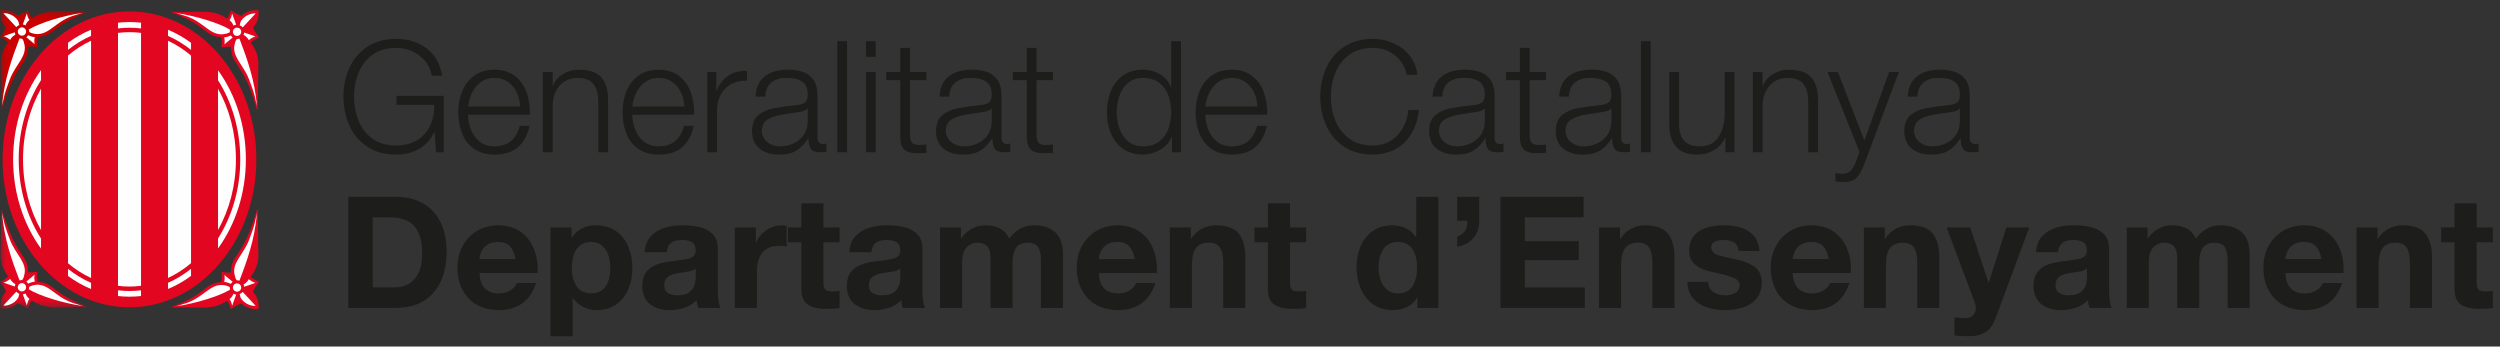 <?xml version="1.0" encoding="UTF-8"?>
<svg width="202px" height="28px" viewBox="0 0 202 28" version="1.1" xmlns="http://www.w3.org/2000/svg" xmlns:xlink="http://www.w3.org/1999/xlink">
    <rect x="0" y="0" width="202" height="28" fill="#333333" stroke="none"/>
    <title>D64A984C-AAF2-4F92-AB79-30DBE1AAC354@3.00x</title>
    <defs>
        <polygon id="path-1" points="0 0.152 7.003 0.152 7.003 8.192 0 8.192"></polygon>
        <polygon id="path-3" points="0 0.032 7.003 0.032 7.003 8.07 0 8.07"></polygon>
        <polygon id="path-5" points="0 27.168 201.42 27.168 201.42 0.8 0 0.8"></polygon>
    </defs>
    <g id="Logos" stroke="none" stroke-width="1" fill="none" fill-rule="evenodd">
        <g id="Generalitat-de-Catalunya" transform="translate(-85, -56)">
            <g id="Generalitat-Ensenyament-/-Original" transform="translate(80, 50)">
                <g id="Generalitat" transform="translate(5, 6)">
                    <g id="Group-172">
                        <path d="M10.463,0.923 C4.8,0.923 0.211,6.275 0.211,12.877 C0.211,19.479 4.8,24.83 10.463,24.83 C16.124,24.83 20.714,19.479 20.714,12.877 C20.714,6.275 16.124,0.923 10.463,0.923" id="Fill-1" fill="#E30620"></path>
                        <path d="M3.316,18.597 C2.397,16.962 1.86,14.994 1.86,12.878 C1.86,10.76 2.397,8.792 3.316,7.157 L3.316,18.597 Z" id="Fill-3" fill="#FEFEFE"></path>
                        <path d="M5.495,4.486 C6.068,4.001 6.692,3.598 7.357,3.29 L7.357,22.463 C6.692,22.155 6.068,21.753 5.495,21.269 L5.495,4.486 Z" id="Fill-5" fill="#FEFEFE"></path>
                        <path d="M9.535,2.658 C9.84,2.619 10.15,2.598 10.462,2.598 C10.777,2.598 11.089,2.619 11.395,2.658 L11.395,23.094 C11.089,23.133 10.777,23.154 10.462,23.154 C10.15,23.154 9.84,23.134 9.535,23.094 L9.535,2.658 Z" id="Fill-7" fill="#FEFEFE"></path>
                        <path d="M13.576,3.294 C14.24,3.602 14.864,4.005 15.436,4.491 L15.436,21.262 C14.864,21.747 14.24,22.152 13.576,22.459 L13.576,3.294 Z" id="Fill-9" fill="#FEFEFE"></path>
                        <path d="M17.616,7.169 C18.531,8.801 19.063,10.764 19.063,12.877 C19.063,14.988 18.531,16.952 17.616,18.585 L17.616,7.169 Z" id="Fill-11" fill="#FEFEFE"></path>
                        <path d="M15.436,3.46 L15.436,4.033 C14.86,3.574 14.236,3.193 13.576,2.902 L13.576,2.405 C14.233,2.676 14.854,3.032 15.436,3.46" id="Fill-13" fill="#FEFEFE"></path>
                        <path d="M10.463,1.781 C10.777,1.781 11.089,1.8 11.395,1.835 L11.395,2.297 C11.089,2.26 10.777,2.24 10.463,2.24 C10.15,2.24 9.841,2.26 9.535,2.297 L9.535,1.835 C9.841,1.8 10.15,1.781 10.463,1.781" id="Fill-15" fill="#FEFEFE"></path>
                        <path d="M7.356,2.402 L7.356,2.899 C6.695,3.189 6.071,3.57 5.495,4.028 L5.495,3.455 C6.076,3.028 6.699,2.673 7.356,2.402" id="Fill-17" fill="#FEFEFE"></path>
                        <path d="M1.059,12.877 C1.059,10.124 1.909,7.608 3.315,5.666 L3.315,6.474 C2.183,8.256 1.512,10.472 1.512,12.877 C1.512,15.281 2.183,17.498 3.315,19.28 L3.315,20.087 C1.909,18.147 1.059,15.628 1.059,12.877" id="Fill-19" fill="#FEFEFE"></path>
                        <path d="M5.495,22.298 L5.495,21.725 C6.071,22.183 6.696,22.563 7.357,22.854 L7.357,23.351 C6.7,23.081 6.077,22.726 5.495,22.298" id="Fill-21" fill="#FEFEFE"></path>
                        <path d="M10.463,23.972 C10.15,23.972 9.841,23.953 9.535,23.919 L9.535,23.456 C9.841,23.494 10.15,23.513 10.463,23.513 C10.777,23.513 11.089,23.493 11.395,23.456 L11.395,23.919 C11.089,23.953 10.777,23.972 10.463,23.972" id="Fill-23" fill="#FEFEFE"></path>
                        <path d="M13.576,23.348 L13.576,22.852 C14.237,22.56 14.86,22.179 15.436,21.721 L15.436,22.294 C14.855,22.723 14.233,23.077 13.576,23.348" id="Fill-25" fill="#FEFEFE"></path>
                        <path d="M17.616,19.27 C18.744,17.49 19.413,15.276 19.413,12.877 C19.413,10.477 18.744,8.264 17.616,6.485 L17.616,5.677 C19.019,7.614 19.866,10.128 19.866,12.877 C19.866,15.625 19.019,18.138 17.616,20.077 L17.616,19.27 Z" id="Fill-27" fill="#FEFEFE"></path>
                        <path d="M20.446,23.607 C20.515,23.308 20.762,23.023 20.926,22.78 C20.716,22.676 20.446,22.533 20.263,22.377 C20.667,21.769 20.811,21.464 20.877,20.732 L20.823,16.942 L20.77,16.942 C20.439,18.08 19.997,19.34 19.363,20.269 C19.184,20.532 19.149,20.601 19.047,20.757 C18.922,20.948 18.655,21.341 18.665,22.012 C18.437,22.059 18.162,21.999 17.898,21.98 C17.93,22.267 17.966,22.323 17.893,22.792 C16.797,22.833 16.586,23.504 15.406,24.116 C14.865,24.396 14.636,24.51 13.922,24.775 L13.922,24.839 C16.141,24.768 17.119,25.13 18.356,24.299 C18.501,24.491 18.575,24.756 18.67,24.98 C18.846,24.842 19.222,24.594 19.507,24.52 C19.834,24.843 20.318,25.022 20.879,24.972 C20.958,24.52 20.8,23.912 20.446,23.607" id="Fill-29" fill="#E30620"></path>
                        <path d="M20.638,22.856 C20.493,22.915 19.737,23.168 19.737,23.168 L19.727,23.178 C19.723,23.119 19.71,23.059 19.684,23.003 L19.681,22.989 C19.945,22.832 20.079,22.622 20.082,22.587 C20.082,22.584 20.109,22.557 20.111,22.558 C20.112,22.558 20.112,22.559 20.112,22.563 C20.135,22.592 20.434,22.812 20.638,22.856" id="Fill-31" fill="#FEFEFE"></path>
                        <path d="M20.111,19.417 C20.697,17.904 20.593,17.856 20.76,17.227 C20.59,19.34 19.958,21.082 19.347,22.68 C19.347,22.68 19.207,22.637 19.134,22.651 C19.009,22.505 18.98,22.297 18.98,22.297 C18.665,21.266 19.651,20.603 20.111,19.417" id="Fill-33" fill="#FEFEFE"></path>
                        <path d="M18.124,22.209 L18.797,22.77 L18.799,22.774 C18.779,22.788 18.76,22.804 18.742,22.822 C18.71,22.854 18.683,22.89 18.661,22.928 L18.658,22.938 C18.331,22.778 18.117,22.782 18.117,22.782 C18.201,22.428 18.124,22.209 18.124,22.209" id="Fill-35" fill="#FEFEFE"></path>
                        <path d="M14.25,24.743 L15.11,24.475 C16.471,23.986 16.959,22.971 17.983,23.028 C18.202,23.052 18.385,23.094 18.566,23.196 C18.559,23.263 18.582,23.341 18.599,23.406 L18.585,23.407 C17.73,23.924 15.858,24.513 14.25,24.743" id="Fill-37" fill="#FEFEFE"></path>
                        <path d="M18.759,24.698 C18.719,24.59 18.697,24.342 18.543,24.172 C18.748,23.998 18.793,23.902 18.861,23.732 L18.867,23.734 C18.931,23.771 19.003,23.794 19.076,23.8 L19.085,23.798 L18.759,24.698 Z" id="Fill-39" fill="#FEFEFE"></path>
                        <path d="M18.916,23.468 C18.785,23.337 18.785,23.124 18.917,22.993 C19.048,22.863 19.26,22.864 19.392,22.994 C19.521,23.126 19.521,23.34 19.391,23.469 C19.258,23.6 19.046,23.599 18.916,23.468" id="Fill-41" fill="#FEFEFE"></path>
                        <path d="M19.565,24.229 C19.413,24.054 19.425,23.995 19.367,23.758 C19.442,23.736 19.555,23.657 19.608,23.584 L20.658,24.714 C20.268,24.75 19.806,24.524 19.565,24.229" id="Fill-43" fill="#FEFEFE"></path>
                        <path d="M20.446,2.194 C20.515,2.491 20.762,2.778 20.926,3.022 C20.716,3.125 20.446,3.266 20.263,3.424 C20.667,4.033 20.811,4.338 20.877,5.069 L20.823,8.858 L20.77,8.858 C20.439,7.718 19.997,6.462 19.363,5.533 C19.184,5.268 19.149,5.199 19.047,5.043 C18.922,4.852 18.655,4.459 18.665,3.788 C18.437,3.742 18.162,3.801 17.898,3.821 C17.93,3.534 17.966,3.478 17.893,3.008 C16.797,2.967 16.586,2.297 15.406,1.685 C14.865,1.406 14.636,1.29 13.922,1.026 L13.922,0.962 C16.141,1.034 17.119,0.67 18.356,1.502 C18.501,1.31 18.575,1.046 18.67,0.821 C18.846,0.958 19.222,1.207 19.507,1.28 C19.834,0.958 20.318,0.778 20.879,0.83 C20.958,1.281 20.8,1.888 20.446,2.194" id="Fill-45" fill="#E30620"></path>
                        <path d="M20.638,2.944 C20.493,2.885 19.737,2.632 19.737,2.632 L19.727,2.624 C19.723,2.684 19.71,2.742 19.684,2.799 L19.681,2.811 C19.945,2.969 20.079,3.179 20.082,3.214 C20.082,3.216 20.109,3.244 20.111,3.242 C20.112,3.242 20.112,3.241 20.112,3.24 C20.135,3.209 20.434,2.987 20.638,2.944" id="Fill-47" fill="#FEFEFE"></path>
                        <path d="M20.111,6.385 C20.697,7.895 20.593,7.946 20.76,8.573 C20.59,6.462 19.958,4.718 19.347,3.119 C19.347,3.119 19.207,3.163 19.134,3.15 C19.009,3.297 18.98,3.503 18.98,3.503 C18.665,4.535 19.651,5.196 20.111,6.385" id="Fill-49" fill="#FEFEFE"></path>
                        <path d="M18.124,3.591 L18.797,3.031 L18.799,3.026 C18.779,3.011 18.76,2.994 18.742,2.978 C18.71,2.946 18.683,2.909 18.661,2.872 L18.658,2.863 C18.331,3.022 18.117,3.02 18.117,3.02 C18.201,3.374 18.124,3.591 18.124,3.591" id="Fill-51" fill="#FEFEFE"></path>
                        <path d="M14.25,1.058 L15.11,1.326 C16.471,1.814 16.959,2.83 17.983,2.772 C18.202,2.749 18.385,2.706 18.566,2.606 C18.559,2.537 18.582,2.459 18.599,2.394 L18.585,2.394 C17.73,1.875 15.858,1.287 14.25,1.058" id="Fill-53" fill="#FEFEFE"></path>
                        <path d="M18.759,1.104 C18.719,1.209 18.697,1.458 18.543,1.628 C18.748,1.804 18.793,1.899 18.861,2.069 L18.867,2.069 C18.931,2.029 19.003,2.008 19.076,2 L19.085,2.002 L18.759,1.104 Z" id="Fill-55" fill="#FEFEFE"></path>
                        <path d="M18.916,2.332 C18.785,2.463 18.785,2.676 18.917,2.807 C19.048,2.938 19.26,2.937 19.392,2.806 C19.521,2.674 19.521,2.462 19.391,2.33 C19.258,2.201 19.046,2.201 18.916,2.332" id="Fill-57" fill="#FEFEFE"></path>
                        <path d="M19.367,2.044 C19.442,2.065 19.555,2.144 19.608,2.217 L20.658,1.087 C20.268,1.051 19.806,1.276 19.565,1.57 C19.413,1.747 19.425,1.804 19.367,2.044 Z" id="Fill-59" fill="#FEFEFE"></path>
                        <g id="Group-63" transform="translate(0, 16.768)">
                            <mask id="mask-2" fill="white">
                                <use xlink:href="#path-1"></use>
                            </mask>
                            <g id="Clip-62"></g>
                            <path d="M0.479,6.818 C0.41,6.521 0.164,6.235 -0,5.991 C0.211,5.887 0.479,5.746 0.661,5.588 C0.258,4.979 0.114,4.676 0.049,3.944 L0.103,0.152 L0.157,0.152 C0.487,1.293 0.929,2.551 1.562,3.48 C1.741,3.745 1.777,3.813 1.878,3.969 C2.003,4.161 2.271,4.554 2.261,5.224 C2.489,5.269 2.764,5.21 3.028,5.193 C2.995,5.479 2.958,5.533 3.033,6.003 C4.129,6.044 4.339,6.714 5.52,7.326 C6.062,7.607 6.29,7.721 7.003,7.986 L7.003,8.049 C4.786,7.979 3.806,8.342 2.569,7.51 C2.426,7.702 2.35,7.967 2.256,8.192 C2.08,8.053 1.705,7.805 1.42,7.732 C1.093,8.054 0.608,8.234 0.046,8.183 C-0.033,7.732 0.125,7.123 0.479,6.818" id="Fill-61" fill="#E30620" mask="url(#mask-2)"></path>
                        </g>
                        <path d="M0.288,22.836 C0.433,22.896 1.189,23.149 1.189,23.149 L1.2,23.157 C1.202,23.097 1.217,23.037 1.243,22.982 L1.246,22.97 C0.981,22.811 0.848,22.601 0.844,22.567 C0.845,22.564 0.818,22.536 0.816,22.536 C0.813,22.537 0.813,22.539 0.813,22.541 C0.791,22.571 0.493,22.793 0.288,22.836" id="Fill-64" fill="#FEFEFE"></path>
                        <path d="M0.814,19.396 C0.23,17.885 0.332,17.835 0.167,17.207 C0.335,19.319 0.968,21.062 1.578,22.661 C1.578,22.661 1.718,22.617 1.791,22.631 C1.918,22.484 1.946,22.276 1.946,22.276 C2.261,21.245 1.274,20.583 0.814,19.396" id="Fill-66" fill="#FEFEFE"></path>
                        <path d="M2.803,22.19 L2.128,22.749 L2.127,22.754 C2.146,22.769 2.166,22.784 2.184,22.803 C2.216,22.835 2.243,22.871 2.265,22.907 L2.268,22.919 C2.596,22.759 2.808,22.761 2.808,22.761 C2.725,22.407 2.803,22.19 2.803,22.19" id="Fill-68" fill="#FEFEFE"></path>
                        <path d="M6.677,24.723 L5.816,24.455 C4.455,23.967 3.966,22.951 2.943,23.008 C2.723,23.032 2.541,23.075 2.36,23.176 C2.367,23.243 2.345,23.321 2.326,23.386 L2.34,23.386 C3.196,23.903 5.067,24.494 6.677,24.723" id="Fill-70" fill="#FEFEFE"></path>
                        <path d="M2.168,24.676 C2.208,24.571 2.23,24.321 2.383,24.152 C2.177,23.977 2.133,23.881 2.064,23.711 L2.058,23.712 C1.995,23.751 1.922,23.772 1.85,23.779 L1.842,23.779 L2.168,24.676 Z" id="Fill-72" fill="#FEFEFE"></path>
                        <path d="M2.01,23.449 C2.141,23.317 2.141,23.104 2.009,22.974 C1.877,22.843 1.665,22.844 1.534,22.975 C1.404,23.106 1.404,23.319 1.536,23.449 C1.667,23.581 1.879,23.58 2.01,23.449" id="Fill-74" fill="#FEFEFE"></path>
                        <path d="M1.559,23.737 C1.483,23.716 1.371,23.636 1.318,23.564 L0.269,24.693 C0.658,24.73 1.121,24.505 1.361,24.21 C1.512,24.032 1.501,23.976 1.559,23.737 Z" id="Fill-76" fill="#FEFEFE"></path>
                        <g id="Group-80" transform="translate(0, 0.768)">
                            <mask id="mask-4" fill="white">
                                <use xlink:href="#path-3"></use>
                            </mask>
                            <g id="Clip-79"></g>
                            <path d="M0.479,1.406 C0.41,1.702 0.164,1.989 -0,2.233 C0.211,2.334 0.479,2.476 0.661,2.635 C0.258,3.243 0.114,3.548 0.049,4.28 L0.103,8.07 L0.157,8.07 C0.487,6.929 0.929,5.672 1.562,4.743 C1.741,4.479 1.777,4.411 1.878,4.256 C2.003,4.062 2.271,3.67 2.261,2.999 C2.489,2.953 2.764,3.011 3.028,3.032 C2.995,2.745 2.958,2.689 3.033,2.221 C4.129,2.178 4.339,1.508 5.52,0.897 C6.062,0.616 6.29,0.502 7.003,0.236 L7.003,0.174 C4.786,0.245 3.806,-0.118 2.569,0.714 C2.426,0.521 2.35,0.257 2.256,0.032 C2.08,0.17 1.705,0.418 1.42,0.491 C1.093,0.169 0.608,-0.01 0.046,0.04 C-0.033,0.492 0.125,1.099 0.479,1.406" id="Fill-78" fill="#CC0000" mask="url(#mask-4)"></path>
                        </g>
                        <path d="M1.189,2.613 L1.2,2.603 C1.202,2.662 1.217,2.722 1.243,2.777 L1.246,2.791 C0.981,2.948 0.848,3.158 0.844,3.193 C0.845,3.197 0.818,3.224 0.816,3.223 C0.791,3.189 0.493,2.967 0.288,2.925 C0.433,2.865 1.189,2.613 1.189,2.613 Z" id="Fill-81" fill="#FEFEFE"></path>
                        <path d="M0.814,6.365 C0.23,7.876 0.332,7.925 0.167,8.553 C0.335,6.441 0.968,4.698 1.578,3.101 C1.578,3.101 1.718,3.143 1.791,3.13 C1.918,3.275 1.946,3.484 1.946,3.484 C2.261,4.514 1.274,5.177 0.814,6.365" id="Fill-83" fill="#FEFEFE"></path>
                        <path d="M2.803,3.571 L2.128,3.011 L2.127,3.007 C2.146,2.99 2.166,2.976 2.184,2.957 C2.216,2.925 2.243,2.889 2.265,2.853 L2.268,2.843 C2.596,3.001 2.808,2.999 2.808,2.999 C2.725,3.353 2.803,3.571 2.803,3.571" id="Fill-85" fill="#FEFEFE"></path>
                        <path d="M6.677,1.037 L5.816,1.306 C4.455,1.793 3.966,2.809 2.943,2.752 C2.723,2.729 2.541,2.685 2.36,2.584 C2.367,2.516 2.345,2.439 2.326,2.374 L2.34,2.374 C3.196,1.857 5.067,1.267 6.677,1.037" id="Fill-87" fill="#FEFEFE"></path>
                        <path d="M2.168,1.084 C2.208,1.188 2.23,1.439 2.383,1.608 C2.177,1.784 2.133,1.879 2.064,2.049 L2.058,2.048 C1.995,2.008 1.922,1.987 1.85,1.98 L1.842,1.981 L2.168,1.084 Z" id="Fill-89" fill="#FEFEFE"></path>
                        <path d="M2.01,2.312 C2.141,2.443 2.141,2.656 2.009,2.787 C1.877,2.916 1.665,2.916 1.534,2.784 C1.404,2.655 1.404,2.441 1.536,2.311 C1.667,2.18 1.879,2.18 2.01,2.312" id="Fill-91" fill="#FEFEFE"></path>
                        <path d="M1.361,1.55 C1.512,1.728 1.501,1.784 1.559,2.023 C1.483,2.044 1.371,2.123 1.318,2.196 L0.269,1.067 C0.658,1.03 1.121,1.257 1.361,1.55" id="Fill-93" fill="#FEFEFE"></path>
                        <path d="M30.114,17.561 L31.522,17.561 C32.489,17.571 33.166,17.84 33.554,18.366 C33.942,18.892 34.129,19.613 34.114,20.529 C34.108,21.188 33.999,21.715 33.788,22.11 C33.577,22.506 33.302,22.79 32.964,22.965 C32.626,23.14 32.263,23.225 31.875,23.221 L30.114,23.221 L30.114,17.561 Z M28.141,24.879 L32.014,24.879 C32.927,24.872 33.685,24.672 34.288,24.281 C34.891,23.89 35.342,23.354 35.64,22.675 C35.938,21.994 36.087,21.216 36.087,20.341 C36.08,19.347 35.9,18.522 35.547,17.866 C35.196,17.208 34.714,16.716 34.103,16.39 C33.493,16.065 32.796,15.902 32.014,15.902 L28.141,15.902 L28.141,24.879 Z" id="Fill-95" fill="#1D1D1B"></path>
                        <path d="M38.743,20.933 C38.749,20.757 38.797,20.562 38.888,20.35 C38.979,20.137 39.131,19.951 39.345,19.794 C39.559,19.638 39.854,19.555 40.227,19.548 C40.656,19.549 40.981,19.666 41.202,19.9 C41.423,20.134 41.572,20.478 41.648,20.933 L38.743,20.933 Z M43.434,22.062 C43.476,21.386 43.386,20.756 43.163,20.174 C42.942,19.591 42.59,19.119 42.108,18.759 C41.626,18.4 41.015,18.215 40.278,18.204 C39.615,18.21 39.036,18.362 38.54,18.66 C38.044,18.958 37.658,19.364 37.381,19.879 C37.104,20.394 36.964,20.98 36.959,21.636 C36.97,22.659 37.267,23.481 37.85,24.101 C38.434,24.72 39.243,25.038 40.278,25.055 C41.017,25.06 41.645,24.887 42.163,24.537 C42.68,24.186 43.066,23.63 43.321,22.869 L41.749,22.869 C41.686,23.08 41.527,23.27 41.271,23.442 C41.016,23.612 40.706,23.702 40.341,23.711 C39.843,23.714 39.459,23.581 39.188,23.312 C38.919,23.044 38.77,22.627 38.743,22.062 L43.434,22.062 Z" id="Fill-97" fill="#1D1D1B"></path>
                        <path d="M47.766,23.711 C47.195,23.692 46.79,23.48 46.552,23.076 C46.314,22.672 46.199,22.196 46.206,21.648 C46.203,21.29 46.25,20.952 46.347,20.634 C46.444,20.317 46.606,20.058 46.833,19.857 C47.059,19.657 47.366,19.554 47.754,19.548 C48.134,19.555 48.438,19.66 48.666,19.863 C48.896,20.066 49.062,20.328 49.164,20.645 C49.266,20.963 49.316,21.297 49.314,21.648 C49.322,22.196 49.211,22.672 48.979,23.076 C48.747,23.48 48.342,23.692 47.766,23.711 L47.766,23.711 Z M44.485,27.168 L46.269,27.168 L46.269,24.076 L46.294,24.076 C46.514,24.396 46.795,24.64 47.137,24.805 C47.479,24.972 47.849,25.055 48.245,25.056 C48.878,25.046 49.406,24.885 49.828,24.571 C50.25,24.258 50.568,23.848 50.78,23.34 C50.992,22.834 51.098,22.287 51.098,21.698 C51.099,21.073 50.995,20.497 50.785,19.971 C50.574,19.444 50.251,19.02 49.815,18.699 C49.378,18.377 48.822,18.212 48.144,18.204 C47.738,18.202 47.367,18.284 47.033,18.448 C46.7,18.61 46.424,18.864 46.206,19.208 L46.181,19.208 L46.181,18.38 L44.485,18.38 L44.485,27.168 Z" id="Fill-99" fill="#1D1D1B"></path>
                        <path d="M53.873,20.378 C53.908,20.028 54.028,19.777 54.234,19.623 C54.44,19.468 54.713,19.394 55.057,19.396 C55.38,19.385 55.652,19.436 55.872,19.549 C56.091,19.662 56.205,19.904 56.214,20.277 C56.194,20.622 55.979,20.835 55.568,20.918 C55.157,20.999 54.667,21.071 54.101,21.132 C53.725,21.177 53.369,21.261 53.035,21.385 C52.701,21.508 52.427,21.705 52.216,21.975 C52.005,22.245 51.895,22.624 51.889,23.108 C51.904,23.772 52.118,24.263 52.532,24.581 C52.946,24.899 53.469,25.058 54.101,25.056 C54.503,25.06 54.896,24.998 55.28,24.875 C55.664,24.752 56.001,24.544 56.289,24.252 C56.297,24.359 56.311,24.465 56.333,24.57 C56.356,24.676 56.383,24.779 56.415,24.88 L58.225,24.88 C58.144,24.74 58.085,24.54 58.05,24.28 C58.015,24.019 57.997,23.736 57.998,23.435 L57.998,20.051 C57.987,19.537 57.837,19.148 57.546,18.88 C57.257,18.612 56.894,18.43 56.461,18.336 C56.026,18.242 55.588,18.197 55.145,18.204 C54.649,18.199 54.176,18.263 53.726,18.396 C53.276,18.528 52.901,18.753 52.601,19.071 C52.302,19.389 52.132,19.825 52.089,20.378 L53.873,20.378 Z M56.214,22.365 C56.222,22.507 56.201,22.694 56.149,22.927 C56.098,23.16 55.969,23.372 55.763,23.561 C55.557,23.751 55.225,23.852 54.767,23.862 C54.469,23.869 54.213,23.815 54.003,23.697 C53.792,23.58 53.681,23.36 53.673,23.032 C53.681,22.713 53.789,22.486 53.993,22.351 C54.197,22.216 54.443,22.125 54.729,22.076 C55.014,22.033 55.293,21.991 55.566,21.949 C55.839,21.907 56.055,21.824 56.214,21.698 L56.214,22.365 Z" id="Fill-101" fill="#1D1D1B"></path>
                        <path d="M59.376,24.88 L61.16,24.88 L61.16,21.95 C61.152,21.363 61.281,20.871 61.55,20.477 C61.818,20.083 62.275,19.877 62.921,19.862 C63.03,19.863 63.144,19.868 63.26,19.879 C63.377,19.891 63.477,19.905 63.561,19.925 L63.561,18.266 C63.504,18.248 63.441,18.232 63.372,18.221 C63.303,18.209 63.237,18.204 63.173,18.204 C62.726,18.21 62.313,18.339 61.932,18.588 C61.551,18.838 61.273,19.17 61.097,19.585 L61.072,19.585 L61.072,18.38 L59.376,18.38 L59.376,24.88 Z" id="Fill-103" fill="#1D1D1B"></path>
                        <path d="M66.533,16.43 L64.749,16.43 L64.749,18.38 L63.668,18.38 L63.668,19.573 L64.749,19.573 L64.749,23.41 C64.766,24.041 64.971,24.459 65.364,24.668 C65.756,24.876 66.233,24.972 66.797,24.954 C66.976,24.955 67.156,24.95 67.338,24.942 C67.52,24.934 67.688,24.916 67.841,24.892 L67.841,23.498 C67.748,23.516 67.655,23.53 67.564,23.538 C67.474,23.545 67.381,23.548 67.288,23.548 C66.992,23.554 66.791,23.504 66.684,23.398 C66.577,23.29 66.527,23.089 66.533,22.793 L66.533,19.573 L67.841,19.573 L67.841,18.38 L66.533,18.38 L66.533,16.43 Z" id="Fill-105" fill="#1D1D1B"></path>
                        <path d="M70.406,20.378 C70.44,20.028 70.56,19.777 70.767,19.623 C70.972,19.468 71.246,19.394 71.589,19.396 C71.912,19.385 72.184,19.436 72.404,19.549 C72.624,19.662 72.738,19.904 72.747,20.277 C72.727,20.622 72.512,20.835 72.1,20.918 C71.689,20.999 71.2,21.071 70.632,21.132 C70.257,21.177 69.902,21.261 69.568,21.385 C69.233,21.508 68.96,21.705 68.748,21.975 C68.537,22.245 68.428,22.624 68.421,23.108 C68.436,23.772 68.651,24.263 69.064,24.581 C69.479,24.899 70.001,25.058 70.632,25.056 C71.036,25.06 71.428,24.998 71.812,24.875 C72.196,24.752 72.533,24.544 72.822,24.252 C72.829,24.359 72.844,24.465 72.866,24.57 C72.888,24.676 72.916,24.779 72.948,24.88 L74.757,24.88 C74.676,24.74 74.618,24.54 74.583,24.28 C74.548,24.019 74.53,23.736 74.531,23.435 L74.531,20.051 C74.52,19.537 74.369,19.148 74.079,18.88 C73.789,18.612 73.427,18.43 72.993,18.336 C72.559,18.242 72.12,18.197 71.677,18.204 C71.182,18.199 70.708,18.263 70.259,18.396 C69.808,18.528 69.433,18.753 69.134,19.071 C68.835,19.389 68.664,19.825 68.622,20.378 L70.406,20.378 Z M72.747,22.365 C72.755,22.507 72.733,22.694 72.682,22.927 C72.631,23.16 72.502,23.372 72.296,23.561 C72.089,23.751 71.757,23.852 71.3,23.862 C71.001,23.869 70.746,23.815 70.536,23.697 C70.324,23.58 70.214,23.36 70.205,23.032 C70.214,22.713 70.321,22.486 70.525,22.351 C70.73,22.216 70.976,22.125 71.262,22.076 C71.547,22.033 71.826,21.991 72.099,21.949 C72.372,21.907 72.588,21.824 72.747,21.698 L72.747,22.365 Z" id="Fill-107" fill="#1D1D1B"></path>
                        <path d="M75.959,24.88 L77.743,24.88 L77.743,21.107 C77.751,20.689 77.829,20.371 77.977,20.155 C78.126,19.937 78.294,19.792 78.481,19.716 C78.668,19.64 78.825,19.605 78.951,19.611 C79.321,19.617 79.582,19.7 79.735,19.863 C79.887,20.026 79.977,20.23 80.004,20.477 C80.031,20.724 80.041,20.975 80.033,21.232 L80.033,24.88 L81.817,24.88 L81.817,21.258 C81.804,20.832 81.877,20.455 82.037,20.128 C82.197,19.8 82.523,19.628 83.012,19.611 C83.504,19.623 83.814,19.778 83.943,20.077 C84.071,20.376 84.125,20.749 84.107,21.195 L84.107,24.88 L85.892,24.88 L85.892,20.529 C85.879,19.695 85.656,19.096 85.223,18.734 C84.789,18.372 84.22,18.196 83.516,18.204 C83.061,18.213 82.668,18.323 82.336,18.532 C82.005,18.74 81.743,18.992 81.554,19.284 C81.371,18.898 81.113,18.621 80.779,18.452 C80.444,18.283 80.071,18.2 79.655,18.204 C79.233,18.206 78.855,18.298 78.52,18.481 C78.185,18.664 77.901,18.924 77.667,19.259 L77.642,19.259 L77.642,18.38 L75.959,18.38 L75.959,24.88 Z" id="Fill-109" fill="#1D1D1B"></path>
                        <path d="M88.781,20.933 C88.786,20.757 88.834,20.562 88.925,20.35 C89.016,20.137 89.169,19.951 89.382,19.794 C89.597,19.638 89.89,19.555 90.265,19.548 C90.694,19.549 91.018,19.666 91.239,19.9 C91.461,20.134 91.61,20.478 91.686,20.933 L88.781,20.933 Z M93.471,22.062 C93.513,21.386 93.423,20.756 93.201,20.174 C92.979,19.591 92.627,19.119 92.145,18.759 C91.663,18.4 91.053,18.215 90.314,18.204 C89.653,18.21 89.074,18.362 88.578,18.66 C88.082,18.958 87.695,19.364 87.418,19.879 C87.142,20.394 87.001,20.98 86.997,21.636 C87.006,22.659 87.303,23.481 87.887,24.101 C88.47,24.72 89.28,25.038 90.314,25.055 C91.054,25.06 91.682,24.887 92.199,24.537 C92.717,24.186 93.103,23.63 93.358,22.869 L91.786,22.869 C91.723,23.08 91.564,23.27 91.308,23.442 C91.053,23.612 90.743,23.702 90.378,23.711 C89.88,23.714 89.496,23.581 89.226,23.312 C88.955,23.044 88.807,22.627 88.781,22.062 L93.471,22.062 Z" id="Fill-111" fill="#1D1D1B"></path>
                        <path d="M94.522,24.88 L96.306,24.88 L96.306,21.472 C96.304,20.816 96.413,20.341 96.635,20.046 C96.857,19.751 97.209,19.605 97.69,19.611 C98.102,19.61 98.396,19.743 98.574,20.008 C98.753,20.273 98.839,20.673 98.836,21.208 L98.836,24.88 L100.62,24.88 L100.62,20.88 C100.639,20.064 100.481,19.418 100.143,18.939 C99.806,18.46 99.174,18.215 98.244,18.204 C97.859,18.203 97.49,18.292 97.137,18.47 C96.783,18.649 96.49,18.92 96.256,19.284 L96.218,19.284 L96.218,18.38 L94.522,18.38 L94.522,24.88 Z" id="Fill-113" fill="#1D1D1B"></path>
                        <path d="M104.23,16.43 L102.446,16.43 L102.446,18.38 L101.364,18.38 L101.364,19.573 L102.446,19.573 L102.446,23.41 C102.462,24.041 102.667,24.459 103.06,24.668 C103.452,24.876 103.93,24.972 104.494,24.954 C104.672,24.955 104.853,24.95 105.034,24.942 C105.216,24.934 105.384,24.916 105.538,24.892 L105.538,23.498 C105.444,23.516 105.351,23.53 105.261,23.538 C105.17,23.545 105.078,23.548 104.984,23.548 C104.689,23.554 104.487,23.504 104.38,23.398 C104.274,23.29 104.223,23.089 104.23,22.793 L104.23,19.573 L105.538,19.573 L105.538,18.38 L104.23,18.38 L104.23,16.43 Z" id="Fill-115" fill="#1D1D1B"></path>
                        <path d="M114.497,21.611 C114.507,22.165 114.398,22.65 114.173,23.061 C113.947,23.474 113.543,23.692 112.962,23.711 C112.594,23.704 112.294,23.6 112.062,23.396 C111.83,23.194 111.66,22.934 111.551,22.618 C111.442,22.3 111.388,21.969 111.39,21.624 C111.382,21.068 111.498,20.59 111.737,20.184 C111.976,19.78 112.385,19.567 112.962,19.548 C113.532,19.568 113.933,19.78 114.163,20.183 C114.394,20.587 114.506,21.062 114.497,21.611 L114.497,21.611 Z M114.522,24.88 L116.218,24.88 L116.218,15.902 L114.434,15.902 L114.434,19.17 L114.409,19.17 C114.201,18.85 113.926,18.608 113.583,18.448 C113.242,18.285 112.874,18.204 112.484,18.204 C111.846,18.212 111.314,18.375 110.888,18.688 C110.462,19.003 110.141,19.413 109.927,19.923 C109.713,20.431 109.606,20.981 109.605,21.572 C109.605,22.183 109.712,22.75 109.926,23.276 C110.139,23.801 110.462,24.227 110.894,24.553 C111.326,24.878 111.868,25.046 112.522,25.056 C112.942,25.058 113.322,24.978 113.665,24.817 C114.008,24.656 114.285,24.4 114.497,24.051 L114.522,24.051 L114.522,24.88 Z" id="Fill-117" fill="#1D1D1B"></path>
                        <path d="M117.738,17.837 L118.568,17.837 C118.572,18.147 118.515,18.409 118.393,18.623 C118.272,18.837 118.053,19 117.738,19.108 L117.738,19.937 C118.271,19.859 118.704,19.629 119.036,19.249 C119.368,18.869 119.529,18.393 119.522,17.825 L119.522,15.902 L117.738,15.902 L117.738,17.837 Z" id="Fill-119" fill="#1D1D1B"></path>
                        <polygon id="Fill-121" fill="#1D1D1B" points="121.238 24.88 128.054 24.88 128.054 23.221 123.211 23.221 123.211 21.019 127.562 21.019 127.562 19.486 123.211 19.486 123.211 17.561 127.953 17.561 127.953 15.902 121.238 15.902"></polygon>
                        <path d="M129.199,24.88 L130.983,24.88 L130.983,21.472 C130.98,20.816 131.09,20.341 131.312,20.046 C131.533,19.751 131.886,19.605 132.367,19.611 C132.779,19.61 133.072,19.743 133.251,20.008 C133.429,20.273 133.516,20.673 133.512,21.208 L133.512,24.88 L135.296,24.88 L135.296,20.88 C135.316,20.064 135.157,19.418 134.82,18.939 C134.483,18.46 133.85,18.215 132.92,18.204 C132.536,18.203 132.167,18.292 131.814,18.47 C131.46,18.649 131.166,18.92 130.932,19.284 L130.895,19.284 L130.895,18.38 L129.199,18.38 L129.199,24.88 Z" id="Fill-123" fill="#1D1D1B"></path>
                        <path d="M136.33,22.768 C136.363,23.338 136.527,23.791 136.82,24.126 C137.113,24.461 137.486,24.701 137.939,24.845 C138.391,24.989 138.874,25.059 139.385,25.055 C139.889,25.059 140.365,24.99 140.814,24.849 C141.263,24.708 141.629,24.471 141.913,24.14 C142.196,23.808 142.343,23.359 142.352,22.793 C142.331,22.204 142.118,21.779 141.713,21.518 C141.307,21.257 140.834,21.074 140.291,20.969 C139.761,20.864 139.296,20.753 138.896,20.636 C138.496,20.517 138.286,20.306 138.265,20.001 C138.281,19.745 138.396,19.577 138.611,19.501 C138.826,19.423 139.042,19.388 139.259,19.397 C139.587,19.389 139.865,19.451 140.091,19.577 C140.318,19.705 140.447,19.937 140.48,20.277 L142.176,20.277 C142.123,19.749 141.961,19.333 141.687,19.029 C141.414,18.726 141.07,18.513 140.654,18.386 C140.238,18.261 139.79,18.199 139.31,18.204 C138.834,18.198 138.383,18.256 137.955,18.376 C137.527,18.496 137.177,18.708 136.904,19.012 C136.63,19.316 136.49,19.741 136.481,20.289 C136.487,20.667 136.589,20.97 136.786,21.198 C136.983,21.426 137.238,21.604 137.549,21.729 C137.862,21.855 138.192,21.953 138.542,22.025 C139.188,22.155 139.686,22.289 140.036,22.43 C140.386,22.57 140.563,22.771 140.568,23.033 C140.551,23.342 140.421,23.559 140.176,23.684 C139.931,23.808 139.672,23.867 139.398,23.862 C139.033,23.866 138.718,23.781 138.452,23.608 C138.187,23.435 138.045,23.155 138.026,22.768 L136.33,22.768 Z" id="Fill-125" fill="#1D1D1B"></path>
                        <path d="M144.856,20.933 C144.862,20.757 144.91,20.562 145.001,20.35 C145.091,20.137 145.244,19.951 145.458,19.794 C145.672,19.638 145.966,19.555 146.34,19.548 C146.769,19.549 147.094,19.666 147.314,19.9 C147.536,20.134 147.685,20.478 147.761,20.933 L144.856,20.933 Z M149.546,22.062 C149.589,21.386 149.498,20.756 149.276,20.174 C149.054,19.591 148.702,19.119 148.221,18.759 C147.738,18.4 147.128,18.215 146.39,18.204 C145.728,18.21 145.149,18.362 144.653,18.66 C144.157,18.958 143.77,19.364 143.494,19.879 C143.217,20.394 143.076,20.98 143.072,21.636 C143.082,22.659 143.379,23.481 143.962,24.101 C144.546,24.72 145.356,25.038 146.39,25.055 C147.13,25.06 147.758,24.887 148.275,24.537 C148.792,24.186 149.178,23.63 149.434,22.869 L147.862,22.869 C147.798,23.08 147.639,23.27 147.384,23.442 C147.129,23.612 146.818,23.702 146.454,23.711 C145.955,23.714 145.571,23.581 145.301,23.312 C145.031,23.044 144.882,22.627 144.856,22.062 L149.546,22.062 Z" id="Fill-127" fill="#1D1D1B"></path>
                        <path d="M150.597,24.88 L152.381,24.88 L152.381,21.472 C152.379,20.816 152.488,20.341 152.71,20.046 C152.932,19.751 153.284,19.605 153.765,19.611 C154.176,19.61 154.472,19.743 154.649,20.008 C154.828,20.273 154.915,20.673 154.911,21.208 L154.911,24.88 L156.695,24.88 L156.695,20.88 C156.714,20.064 156.556,19.418 156.219,18.939 C155.882,18.46 155.248,18.215 154.319,18.204 C153.934,18.203 153.565,18.292 153.212,18.47 C152.859,18.649 152.564,18.92 152.331,19.284 L152.293,19.284 L152.293,18.38 L150.597,18.38 L150.597,24.88 Z" id="Fill-129" fill="#1D1D1B"></path>
                        <path d="M163.964,18.38 L162.116,18.38 L160.695,22.831 L160.67,22.831 L159.199,18.38 L157.288,18.38 L159.577,24.479 C159.678,24.752 159.677,25.011 159.575,25.258 C159.473,25.505 159.268,25.652 158.96,25.698 C158.784,25.702 158.609,25.697 158.434,25.681 C158.259,25.664 158.087,25.65 157.917,25.636 L157.917,27.105 C158.282,27.145 158.646,27.166 159.01,27.168 C159.618,27.172 160.097,27.058 160.446,26.825 C160.794,26.592 161.062,26.216 161.249,25.698 L163.964,18.38 Z" id="Fill-131" fill="#1D1D1B"></path>
                        <path d="M166.288,20.378 C166.323,20.028 166.443,19.777 166.648,19.623 C166.855,19.468 167.128,19.394 167.472,19.396 C167.795,19.385 168.066,19.436 168.286,19.549 C168.505,19.662 168.62,19.904 168.629,20.277 C168.609,20.622 168.394,20.835 167.983,20.918 C167.572,20.999 167.082,21.071 166.515,21.132 C166.14,21.177 165.784,21.261 165.45,21.385 C165.116,21.508 164.842,21.705 164.631,21.975 C164.419,22.245 164.31,22.624 164.303,23.108 C164.318,23.772 164.533,24.263 164.947,24.581 C165.361,24.899 165.884,25.058 166.515,25.056 C166.918,25.06 167.311,24.998 167.695,24.875 C168.078,24.752 168.415,24.544 168.704,24.252 C168.711,24.359 168.726,24.465 168.748,24.57 C168.771,24.676 168.798,24.779 168.83,24.88 L170.639,24.88 C170.558,24.74 170.5,24.54 170.465,24.28 C170.429,24.019 170.412,23.736 170.413,23.435 L170.413,20.051 C170.402,19.537 170.251,19.148 169.961,18.88 C169.672,18.612 169.309,18.43 168.875,18.336 C168.44,18.242 168.003,18.197 167.56,18.204 C167.064,18.199 166.591,18.263 166.141,18.396 C165.69,18.528 165.316,18.753 165.016,19.071 C164.717,19.389 164.547,19.825 164.504,20.378 L166.288,20.378 Z M168.629,22.365 C168.637,22.507 168.616,22.694 168.564,22.927 C168.513,23.16 168.384,23.372 168.178,23.561 C167.972,23.751 167.64,23.852 167.182,23.862 C166.883,23.869 166.628,23.815 166.418,23.697 C166.206,23.58 166.096,23.36 166.088,23.032 C166.096,22.713 166.204,22.486 166.408,22.351 C166.612,22.216 166.858,22.125 167.144,22.076 C167.429,22.033 167.708,21.991 167.981,21.949 C168.254,21.907 168.47,21.824 168.629,21.698 L168.629,22.365 Z" id="Fill-133" fill="#1D1D1B"></path>
                        <path d="M171.841,24.88 L173.625,24.88 L173.625,21.107 C173.633,20.689 173.712,20.371 173.86,20.155 C174.008,19.937 174.176,19.792 174.363,19.716 C174.55,19.64 174.707,19.605 174.833,19.611 C175.203,19.617 175.464,19.7 175.617,19.863 C175.769,20.026 175.859,20.23 175.886,20.477 C175.913,20.724 175.923,20.975 175.916,21.232 L175.916,24.88 L177.699,24.88 L177.699,21.258 C177.686,20.832 177.76,20.455 177.92,20.128 C178.08,19.8 178.405,19.628 178.895,19.611 C179.386,19.623 179.696,19.778 179.824,20.077 C179.953,20.376 180.008,20.749 179.99,21.195 L179.99,24.88 L181.774,24.88 L181.774,20.529 C181.761,19.695 181.538,19.096 181.105,18.734 C180.671,18.372 180.102,18.196 179.398,18.204 C178.944,18.213 178.55,18.323 178.219,18.532 C177.887,18.74 177.625,18.992 177.436,19.284 C177.254,18.898 176.996,18.621 176.661,18.452 C176.327,18.283 175.953,18.2 175.537,18.204 C175.115,18.206 174.737,18.298 174.402,18.481 C174.068,18.664 173.783,18.924 173.549,19.259 L173.525,19.259 L173.525,18.38 L171.841,18.38 L171.841,24.88 Z" id="Fill-135" fill="#1D1D1B"></path>
                        <path d="M184.663,20.933 C184.668,20.757 184.716,20.562 184.808,20.35 C184.898,20.137 185.051,19.951 185.264,19.794 C185.479,19.638 185.773,19.555 186.147,19.548 C186.576,19.549 186.9,19.666 187.121,19.9 C187.343,20.134 187.492,20.478 187.568,20.933 L184.663,20.933 Z M189.353,22.062 C189.396,21.386 189.305,20.756 189.083,20.174 C188.861,19.591 188.509,19.119 188.027,18.759 C187.545,18.4 186.935,18.215 186.197,18.204 C185.535,18.21 184.956,18.362 184.46,18.66 C183.963,18.958 183.577,19.364 183.3,19.879 C183.024,20.394 182.883,20.98 182.879,21.636 C182.889,22.659 183.186,23.481 183.769,24.101 C184.353,24.72 185.163,25.038 186.197,25.055 C186.936,25.06 187.564,24.887 188.082,24.537 C188.599,24.186 188.985,23.63 189.24,22.869 L187.668,22.869 C187.605,23.08 187.446,23.27 187.191,23.442 C186.936,23.612 186.625,23.702 186.26,23.711 C185.762,23.714 185.378,23.581 185.108,23.312 C184.838,23.044 184.69,22.627 184.663,22.062 L189.353,22.062 Z" id="Fill-137" fill="#1D1D1B"></path>
                        <path d="M190.404,24.88 L192.188,24.88 L192.188,21.472 C192.186,20.816 192.295,20.341 192.517,20.046 C192.74,19.751 193.091,19.605 193.572,19.611 C193.984,19.61 194.279,19.743 194.456,20.008 C194.635,20.273 194.722,20.673 194.718,21.208 L194.718,24.88 L196.502,24.88 L196.502,20.88 C196.521,20.064 196.363,19.418 196.026,18.939 C195.689,18.46 195.056,18.215 194.126,18.204 C193.741,18.203 193.372,18.292 193.02,18.47 C192.666,18.649 192.372,18.92 192.138,19.284 L192.101,19.284 L192.101,18.38 L190.404,18.38 L190.404,24.88 Z" id="Fill-139" fill="#1D1D1B"></path>
                        <path d="M200.112,16.43 L198.328,16.43 L198.328,18.38 L197.246,18.38 L197.246,19.573 L198.328,19.573 L198.328,23.41 C198.345,24.041 198.549,24.459 198.942,24.668 C199.334,24.876 199.812,24.972 200.377,24.954 C200.555,24.955 200.735,24.95 200.917,24.942 C201.098,24.934 201.266,24.916 201.42,24.892 L201.42,23.498 C201.326,23.516 201.233,23.53 201.143,23.538 C201.052,23.545 200.961,23.548 200.866,23.548 C200.571,23.554 200.369,23.504 200.263,23.398 C200.156,23.29 200.105,23.089 200.112,22.793 L200.112,19.573 L201.42,19.573 L201.42,18.38 L200.112,18.38 L200.112,16.43 Z" id="Fill-141" fill="#1D1D1B"></path>
                        <path d="M35.848,7.741 L32.038,7.741 L32.038,8.468 L35.095,8.468 C35.106,9.437 34.842,10.224 34.301,10.829 C33.761,11.434 32.99,11.747 31.988,11.764 C31.198,11.752 30.554,11.556 30.054,11.177 C29.555,10.797 29.188,10.309 28.954,9.712 C28.718,9.114 28.602,8.482 28.605,7.816 C28.602,7.15 28.718,6.517 28.954,5.92 C29.188,5.323 29.555,4.833 30.054,4.454 C30.554,4.074 31.198,3.879 31.988,3.865 C32.56,3.875 33.055,3.993 33.474,4.221 C33.891,4.448 34.221,4.733 34.461,5.076 C34.702,5.418 34.842,5.765 34.882,6.118 L35.735,6.118 C35.554,5.136 35.125,4.393 34.447,3.892 C33.769,3.392 32.95,3.14 31.988,3.138 C31.045,3.151 30.259,3.373 29.631,3.806 C29.004,4.239 28.534,4.808 28.221,5.513 C27.907,6.219 27.751,6.986 27.751,7.816 C27.751,8.645 27.907,9.413 28.221,10.118 C28.534,10.824 29.004,11.392 29.631,11.824 C30.259,12.258 31.045,12.48 31.988,12.493 C32.647,12.496 33.251,12.354 33.801,12.063 C34.351,11.772 34.782,11.307 35.095,10.67 L35.12,10.67 L35.233,12.304 L35.848,12.304 L35.848,7.741 Z" id="Fill-143" fill="#1D1D1B"></path>
                        <path d="M37.822,8.608 C37.864,8.208 37.971,7.832 38.144,7.483 C38.317,7.132 38.555,6.849 38.858,6.63 C39.161,6.412 39.528,6.3 39.96,6.293 C40.389,6.299 40.754,6.411 41.057,6.628 C41.359,6.844 41.593,7.127 41.757,7.476 C41.921,7.826 42.01,8.203 42.023,8.608 L37.822,8.608 Z M42.814,9.273 C42.838,8.655 42.755,8.069 42.566,7.519 C42.378,6.967 42.07,6.517 41.642,6.168 C41.214,5.82 40.654,5.64 39.96,5.628 C39.274,5.639 38.716,5.808 38.284,6.138 C37.852,6.467 37.534,6.892 37.332,7.41 C37.129,7.929 37.029,8.48 37.031,9.06 C37.029,9.685 37.129,10.256 37.332,10.772 C37.534,11.289 37.852,11.702 38.284,12.014 C38.716,12.325 39.274,12.485 39.96,12.492 C40.772,12.488 41.406,12.284 41.861,11.882 C42.316,11.48 42.625,10.908 42.789,10.166 L41.998,10.166 C41.875,10.665 41.649,11.064 41.319,11.365 C40.988,11.665 40.536,11.82 39.96,11.828 C39.455,11.818 39.046,11.683 38.732,11.424 C38.418,11.163 38.189,10.839 38.043,10.45 C37.898,10.062 37.824,9.669 37.822,9.273 L42.814,9.273 Z" id="Fill-145" fill="#1D1D1B"></path>
                        <path d="M43.865,12.304 L44.655,12.304 L44.655,8.52 C44.673,7.871 44.858,7.341 45.212,6.929 C45.566,6.519 46.06,6.307 46.694,6.293 C47.323,6.305 47.758,6.492 47.998,6.854 C48.238,7.217 48.353,7.684 48.342,8.255 L48.342,12.304 L49.132,12.304 L49.132,8.129 C49.147,7.349 48.979,6.738 48.628,6.299 C48.277,5.859 47.653,5.636 46.756,5.628 C46.286,5.633 45.862,5.754 45.482,5.989 C45.103,6.223 44.836,6.539 44.681,6.934 L44.655,6.934 L44.655,5.817 L43.865,5.817 L43.865,12.304 Z" id="Fill-147" fill="#1D1D1B"></path>
                        <path d="M51.092,8.608 C51.135,8.208 51.242,7.832 51.415,7.483 C51.587,7.132 51.826,6.849 52.128,6.63 C52.431,6.412 52.799,6.3 53.231,6.293 C53.659,6.299 54.025,6.411 54.327,6.628 C54.63,6.844 54.863,7.127 55.027,7.476 C55.191,7.826 55.28,8.203 55.294,8.608 L51.092,8.608 Z M56.085,9.273 C56.108,8.655 56.025,8.069 55.837,7.519 C55.648,6.967 55.34,6.517 54.913,6.168 C54.485,5.82 53.925,5.64 53.231,5.628 C52.545,5.639 51.987,5.808 51.555,6.138 C51.123,6.467 50.805,6.892 50.603,7.41 C50.4,7.929 50.299,8.48 50.302,9.06 C50.299,9.685 50.4,10.256 50.603,10.772 C50.805,11.289 51.123,11.702 51.555,12.014 C51.987,12.325 52.545,12.485 53.231,12.492 C54.043,12.488 54.676,12.284 55.131,11.882 C55.587,11.48 55.895,10.908 56.059,10.166 L55.269,10.166 C55.146,10.665 54.92,11.064 54.59,11.365 C54.259,11.665 53.807,11.82 53.231,11.828 C52.726,11.818 52.316,11.683 52.003,11.424 C51.689,11.163 51.459,10.839 51.314,10.45 C51.168,10.062 51.095,9.669 51.092,9.273 L56.085,9.273 Z" id="Fill-149" fill="#1D1D1B"></path>
                        <path d="M57.148,12.304 L57.938,12.304 L57.938,8.846 C57.95,8.156 58.173,7.59 58.609,7.15 C59.044,6.709 59.626,6.5 60.353,6.52 L60.353,5.729 C59.765,5.709 59.26,5.84 58.839,6.122 C58.418,6.405 58.106,6.81 57.901,7.337 L57.876,7.337 L57.876,5.817 L57.148,5.817 L57.148,12.304 Z" id="Fill-151" fill="#1D1D1B"></path>
                        <path d="M61.833,7.803 C61.854,7.277 62.025,6.893 62.342,6.652 C62.66,6.409 63.069,6.29 63.569,6.293 C64.047,6.282 64.446,6.37 64.767,6.559 C65.088,6.748 65.254,7.104 65.267,7.625 C65.266,7.973 65.178,8.199 65.003,8.308 C64.829,8.416 64.577,8.482 64.249,8.507 C63.666,8.562 63.112,8.637 62.585,8.733 C62.058,8.827 61.626,9.013 61.288,9.288 C60.951,9.563 60.777,9.999 60.766,10.595 C60.782,11.246 60.994,11.726 61.404,12.034 C61.814,12.342 62.326,12.495 62.94,12.493 C63.549,12.49 64.03,12.376 64.382,12.149 C64.734,11.922 65.042,11.597 65.305,11.173 L65.33,11.173 C65.318,11.518 65.373,11.791 65.494,11.993 C65.614,12.196 65.869,12.3 66.259,12.304 C66.363,12.305 66.454,12.301 66.531,12.293 C66.608,12.286 66.69,12.273 66.774,12.253 L66.774,11.589 C66.742,11.602 66.703,11.613 66.658,11.623 C66.614,11.633 66.568,11.639 66.523,11.639 C66.366,11.638 66.25,11.597 66.173,11.513 C66.096,11.43 66.058,11.313 66.058,11.161 L66.058,7.715 C66.05,7.143 65.928,6.705 65.693,6.402 C65.458,6.1 65.16,5.893 64.798,5.784 C64.435,5.673 64.059,5.621 63.67,5.628 C62.915,5.623 62.301,5.796 61.827,6.145 C61.354,6.493 61.091,7.046 61.042,7.803 L61.833,7.803 Z M65.267,9.79 C65.254,10.431 65.029,10.929 64.593,11.285 C64.156,11.641 63.626,11.822 63.002,11.828 C62.618,11.824 62.284,11.709 62.001,11.484 C61.718,11.257 61.57,10.945 61.556,10.545 C61.568,10.131 61.73,9.831 62.04,9.645 C62.35,9.459 62.734,9.331 63.194,9.26 C63.654,9.189 64.114,9.118 64.575,9.048 C64.69,9.031 64.816,9.001 64.951,8.96 C65.086,8.918 65.183,8.851 65.242,8.758 L65.267,8.758 L65.267,9.79 Z" id="Fill-153" fill="#1D1D1B"></path>
                        <mask id="mask-6" fill="white">
                            <use xlink:href="#path-5"></use>
                        </mask>
                        <g id="Clip-156"></g>
                        <polygon id="Fill-155" fill="#1D1D1B" mask="url(#mask-6)" points="67.65 12.304 68.44 12.304 68.44 3.327 67.65 3.327"></polygon>
                        <path d="M69.968,4.596 L70.758,4.596 L70.758,3.327 L69.968,3.327 L69.968,4.596 Z M69.968,12.304 L70.758,12.304 L70.758,5.817 L69.968,5.817 L69.968,12.304 Z" id="Fill-157" fill="#1D1D1B" mask="url(#mask-6)"></path>
                        <path d="M73.529,3.868 L72.739,3.868 L72.739,5.817 L71.607,5.817 L71.607,6.481 L72.739,6.481 L72.739,10.922 C72.726,11.467 72.827,11.848 73.041,12.065 C73.256,12.284 73.624,12.388 74.145,12.379 C74.264,12.378 74.381,12.374 74.497,12.367 C74.613,12.36 74.731,12.355 74.849,12.354 L74.849,11.677 C74.623,11.701 74.396,11.715 74.171,11.715 C73.896,11.695 73.719,11.612 73.638,11.466 C73.556,11.32 73.52,11.118 73.529,10.859 L73.529,6.481 L74.849,6.481 L74.849,5.817 L73.529,5.817 L73.529,3.868 Z" id="Fill-158" fill="#1D1D1B" mask="url(#mask-6)"></path>
                        <path d="M76.697,7.803 C76.718,7.277 76.889,6.893 77.206,6.652 C77.524,6.409 77.933,6.29 78.433,6.293 C78.911,6.282 79.31,6.37 79.631,6.559 C79.952,6.748 80.118,7.104 80.131,7.625 C80.13,7.973 80.042,8.199 79.867,8.308 C79.693,8.416 79.441,8.482 79.113,8.507 C78.53,8.562 77.977,8.637 77.449,8.733 C76.922,8.827 76.49,9.013 76.152,9.288 C75.814,9.563 75.641,9.999 75.63,10.595 C75.646,11.246 75.858,11.726 76.269,12.034 C76.679,12.342 77.19,12.495 77.804,12.493 C78.413,12.49 78.894,12.376 79.246,12.149 C79.598,11.922 79.906,11.597 80.169,11.173 L80.194,11.173 C80.182,11.518 80.237,11.791 80.358,11.993 C80.478,12.196 80.733,12.3 81.123,12.304 C81.227,12.305 81.318,12.301 81.395,12.293 C81.473,12.286 81.554,12.273 81.638,12.253 L81.638,11.589 C81.606,11.602 81.567,11.613 81.522,11.623 C81.478,11.633 81.432,11.639 81.387,11.639 C81.23,11.638 81.114,11.597 81.037,11.513 C80.96,11.43 80.922,11.313 80.922,11.161 L80.922,7.715 C80.914,7.143 80.792,6.705 80.558,6.402 C80.322,6.1 80.024,5.893 79.662,5.784 C79.299,5.673 78.923,5.621 78.534,5.628 C77.779,5.623 77.165,5.796 76.691,6.145 C76.218,6.493 75.956,7.046 75.906,7.803 L76.697,7.803 Z M80.131,9.79 C80.118,10.431 79.894,10.929 79.457,11.285 C79.02,11.641 78.49,11.822 77.866,11.828 C77.482,11.824 77.148,11.709 76.865,11.484 C76.582,11.257 76.434,10.945 76.42,10.545 C76.432,10.131 76.594,9.831 76.904,9.645 C77.214,9.459 77.598,9.331 78.058,9.26 C78.518,9.189 78.978,9.118 79.44,9.048 C79.554,9.031 79.68,9.001 79.815,8.96 C79.951,8.918 80.047,8.851 80.106,8.758 L80.131,8.758 L80.131,9.79 Z" id="Fill-159" fill="#1D1D1B" mask="url(#mask-6)"></path>
                        <path d="M83.757,3.868 L82.967,3.868 L82.967,5.817 L81.835,5.817 L81.835,6.481 L82.967,6.481 L82.967,10.922 C82.954,11.467 83.055,11.848 83.27,12.065 C83.484,12.284 83.852,12.388 84.374,12.379 C84.492,12.378 84.609,12.374 84.725,12.367 C84.841,12.36 84.959,12.355 85.077,12.354 L85.077,11.677 C84.851,11.701 84.624,11.715 84.399,11.715 C84.124,11.695 83.947,11.612 83.866,11.466 C83.784,11.32 83.748,11.118 83.757,10.859 L83.757,6.481 L85.077,6.481 L85.077,5.817 L83.757,5.817 L83.757,3.868 Z" id="Fill-160" fill="#1D1D1B" mask="url(#mask-6)"></path>
                        <path d="M95.423,3.327 L94.633,3.327 L94.633,7.047 L94.607,7.047 C94.426,6.581 94.129,6.229 93.718,5.989 C93.307,5.75 92.852,5.63 92.356,5.628 C91.698,5.637 91.154,5.797 90.722,6.11 C90.29,6.422 89.969,6.838 89.756,7.354 C89.544,7.871 89.439,8.44 89.439,9.06 C89.439,9.681 89.544,10.25 89.756,10.766 C89.969,11.283 90.29,11.698 90.722,12.01 C91.154,12.323 91.698,12.484 92.356,12.493 C92.843,12.486 93.305,12.354 93.74,12.099 C94.174,11.843 94.484,11.501 94.671,11.074 L94.695,11.074 L94.695,12.304 L95.423,12.304 L95.423,3.327 Z M90.23,9.06 C90.228,8.602 90.3,8.164 90.446,7.745 C90.591,7.326 90.82,6.981 91.134,6.711 C91.447,6.442 91.855,6.303 92.356,6.294 C92.915,6.303 93.361,6.442 93.695,6.711 C94.03,6.981 94.271,7.326 94.417,7.745 C94.564,8.164 94.636,8.602 94.633,9.06 C94.636,9.518 94.564,9.957 94.417,10.376 C94.271,10.795 94.03,11.14 93.695,11.41 C93.361,11.678 92.915,11.818 92.356,11.828 C91.855,11.818 91.447,11.678 91.134,11.41 C90.82,11.14 90.591,10.795 90.446,10.376 C90.3,9.957 90.228,9.518 90.23,9.06 L90.23,9.06 Z" id="Fill-161" fill="#1D1D1B" mask="url(#mask-6)"></path>
                        <path d="M97.395,8.608 C97.436,8.208 97.544,7.832 97.717,7.483 C97.89,7.132 98.128,6.849 98.431,6.63 C98.734,6.412 99.101,6.3 99.533,6.293 C99.962,6.299 100.327,6.411 100.63,6.628 C100.932,6.844 101.166,7.127 101.33,7.476 C101.494,7.826 101.583,8.203 101.596,8.608 L97.395,8.608 Z M102.387,9.273 C102.411,8.655 102.327,8.069 102.139,7.519 C101.951,6.967 101.643,6.517 101.215,6.168 C100.787,5.82 100.227,5.64 99.533,5.628 C98.847,5.639 98.288,5.808 97.857,6.138 C97.425,6.467 97.107,6.892 96.905,7.41 C96.702,7.929 96.602,8.48 96.604,9.06 C96.602,9.685 96.702,10.256 96.905,10.772 C97.107,11.289 97.425,11.702 97.857,12.014 C98.288,12.325 98.847,12.485 99.533,12.492 C100.345,12.488 100.979,12.284 101.434,11.882 C101.888,11.48 102.198,10.908 102.362,10.166 L101.571,10.166 C101.448,10.665 101.222,11.064 100.892,11.365 C100.561,11.665 100.109,11.82 99.533,11.828 C99.027,11.818 98.619,11.683 98.305,11.424 C97.991,11.163 97.762,10.839 97.616,10.45 C97.471,10.062 97.396,9.669 97.395,9.273 L102.387,9.273 Z" id="Fill-162" fill="#1D1D1B" mask="url(#mask-6)"></path>
                        <path d="M114.525,6.042 C114.441,5.412 114.222,4.882 113.867,4.451 C113.511,4.02 113.075,3.693 112.557,3.472 C112.038,3.25 111.491,3.139 110.917,3.138 C109.973,3.151 109.188,3.373 108.56,3.806 C107.933,4.239 107.462,4.808 107.149,5.513 C106.836,6.218 106.679,6.986 106.679,7.816 C106.679,8.645 106.836,9.413 107.149,10.118 C107.462,10.824 107.933,11.392 108.56,11.825 C109.188,12.259 109.973,12.48 110.917,12.492 C111.976,12.48 112.831,12.154 113.482,11.514 C114.132,10.875 114.522,9.998 114.651,8.884 L113.797,8.884 C113.709,9.704 113.416,10.384 112.918,10.924 C112.42,11.464 111.753,11.745 110.917,11.764 C110.127,11.752 109.482,11.556 108.983,11.177 C108.484,10.797 108.117,10.309 107.882,9.712 C107.647,9.114 107.531,8.482 107.533,7.816 C107.531,7.149 107.647,6.517 107.882,5.92 C108.117,5.323 108.484,4.833 108.983,4.454 C109.482,4.074 110.126,3.879 110.917,3.865 C111.585,3.871 112.17,4.06 112.671,4.436 C113.173,4.81 113.507,5.346 113.671,6.042 L114.525,6.042 Z" id="Fill-163" fill="#1D1D1B" mask="url(#mask-6)"></path>
                        <path d="M116.538,7.803 C116.56,7.277 116.73,6.893 117.047,6.652 C117.365,6.409 117.774,6.29 118.274,6.293 C118.752,6.282 119.152,6.37 119.472,6.559 C119.793,6.748 119.96,7.104 119.972,7.625 C119.971,7.973 119.883,8.199 119.708,8.308 C119.534,8.416 119.282,8.482 118.954,8.507 C118.371,8.562 117.818,8.637 117.29,8.733 C116.762,8.827 116.33,9.013 115.993,9.288 C115.656,9.563 115.482,9.999 115.47,10.595 C115.486,11.246 115.699,11.726 116.11,12.034 C116.52,12.342 117.031,12.495 117.645,12.493 C118.254,12.49 118.734,12.376 119.087,12.149 C119.439,11.922 119.747,11.597 120.01,11.173 L120.035,11.173 C120.024,11.518 120.078,11.791 120.198,11.993 C120.319,12.196 120.574,12.3 120.964,12.304 C121.069,12.305 121.159,12.301 121.237,12.293 C121.314,12.286 121.394,12.273 121.48,12.253 L121.48,11.589 C121.448,11.602 121.409,11.613 121.363,11.623 C121.318,11.633 121.274,11.639 121.229,11.639 C121.071,11.638 120.954,11.597 120.878,11.513 C120.802,11.43 120.762,11.313 120.763,11.161 L120.763,7.715 C120.754,7.143 120.634,6.705 120.398,6.402 C120.163,6.1 119.865,5.893 119.502,5.784 C119.141,5.673 118.765,5.621 118.374,5.628 C117.621,5.623 117.006,5.796 116.533,6.145 C116.058,6.493 115.797,7.046 115.747,7.803 L116.538,7.803 Z M119.972,9.79 C119.959,10.431 119.734,10.929 119.298,11.285 C118.862,11.641 118.331,11.822 117.708,11.828 C117.322,11.824 116.989,11.709 116.706,11.484 C116.423,11.257 116.275,10.945 116.261,10.545 C116.274,10.131 116.434,9.831 116.745,9.645 C117.054,9.459 117.439,9.331 117.899,9.26 C118.359,9.189 118.82,9.118 119.281,9.048 C119.395,9.031 119.521,9.001 119.656,8.96 C119.791,8.918 119.889,8.851 119.947,8.758 L119.972,8.758 L119.972,9.79 Z" id="Fill-164" fill="#1D1D1B" mask="url(#mask-6)"></path>
                        <path d="M123.598,3.868 L122.807,3.868 L122.807,5.817 L121.675,5.817 L121.675,6.481 L122.807,6.481 L122.807,10.922 C122.794,11.467 122.895,11.848 123.11,12.065 C123.325,12.284 123.693,12.388 124.214,12.379 C124.333,12.378 124.45,12.374 124.566,12.367 C124.682,12.36 124.799,12.355 124.918,12.354 L124.918,11.677 C124.692,11.701 124.466,11.715 124.239,11.715 C123.965,11.695 123.787,11.612 123.706,11.466 C123.626,11.32 123.589,11.118 123.598,10.859 L123.598,6.481 L124.918,6.481 L124.918,5.817 L123.598,5.817 L123.598,3.868 Z" id="Fill-165" fill="#1D1D1B" mask="url(#mask-6)"></path>
                        <path d="M126.766,7.803 C126.788,7.277 126.958,6.893 127.276,6.652 C127.593,6.409 128.002,6.29 128.502,6.293 C128.98,6.282 129.38,6.37 129.7,6.559 C130.021,6.748 130.188,7.104 130.2,7.625 C130.199,7.973 130.111,8.199 129.936,8.308 C129.762,8.416 129.51,8.482 129.182,8.507 C128.6,8.562 128.045,8.637 127.518,8.733 C126.991,8.827 126.559,9.013 126.221,9.288 C125.884,9.563 125.71,9.999 125.699,10.595 C125.715,11.246 125.928,11.726 126.338,12.034 C126.748,12.342 127.26,12.495 127.873,12.493 C128.482,12.49 128.963,12.376 129.316,12.149 C129.668,11.922 129.976,11.597 130.238,11.173 L130.264,11.173 C130.252,11.518 130.306,11.791 130.426,11.993 C130.547,12.196 130.802,12.3 131.192,12.304 C131.296,12.305 131.387,12.301 131.464,12.293 C131.542,12.286 131.623,12.273 131.708,12.253 L131.708,11.589 C131.676,11.602 131.636,11.613 131.592,11.623 C131.547,11.633 131.501,11.639 131.456,11.639 C131.3,11.638 131.183,11.597 131.106,11.513 C131.029,11.43 130.991,11.313 130.992,11.161 L130.992,7.715 C130.983,7.143 130.861,6.705 130.626,6.402 C130.392,6.1 130.093,5.893 129.731,5.784 C129.368,5.673 128.992,5.621 128.603,5.628 C127.848,5.623 127.235,5.796 126.76,6.145 C126.287,6.493 126.025,7.046 125.976,7.803 L126.766,7.803 Z M130.2,9.79 C130.187,10.431 129.962,10.929 129.526,11.285 C129.089,11.641 128.56,11.822 127.936,11.828 C127.551,11.824 127.217,11.709 126.934,11.484 C126.652,11.257 126.503,10.945 126.489,10.545 C126.501,10.131 126.663,9.831 126.972,9.645 C127.283,9.459 127.668,9.331 128.128,9.26 C128.587,9.189 129.048,9.118 129.508,9.048 C129.624,9.031 129.749,9.001 129.884,8.96 C130.02,8.918 130.116,8.851 130.176,8.758 L130.2,8.758 L130.2,9.79 Z" id="Fill-166" fill="#1D1D1B" mask="url(#mask-6)"></path>
                        <polygon id="Fill-167" fill="#1D1D1B" mask="url(#mask-6)" points="132.583 12.304 133.374 12.304 133.374 3.327 132.583 3.327"></polygon>
                        <path d="M140.143,5.817 L139.353,5.817 L139.353,9.225 C139.353,9.672 139.285,10.093 139.149,10.487 C139.012,10.879 138.8,11.2 138.512,11.447 C138.225,11.694 137.854,11.82 137.402,11.828 C136.781,11.827 136.341,11.675 136.077,11.373 C135.813,11.071 135.677,10.628 135.666,10.042 L135.666,5.817 L134.876,5.817 L134.876,10.03 C134.869,10.792 135.043,11.392 135.4,11.827 C135.757,12.263 136.341,12.484 137.151,12.493 C137.642,12.491 138.085,12.372 138.478,12.139 C138.872,11.907 139.176,11.571 139.39,11.135 L139.415,11.135 L139.415,12.303 L140.143,12.303 L140.143,5.817 Z" id="Fill-168" fill="#1D1D1B" mask="url(#mask-6)"></path>
                        <path d="M141.627,12.304 L142.417,12.304 L142.417,8.52 C142.435,7.871 142.621,7.341 142.974,6.929 C143.328,6.519 143.822,6.307 144.456,6.293 C145.085,6.305 145.521,6.492 145.761,6.854 C146.001,7.217 146.115,7.684 146.104,8.255 L146.104,12.304 L146.894,12.304 L146.894,8.129 C146.909,7.349 146.741,6.738 146.39,6.299 C146.039,5.859 145.415,5.636 144.518,5.628 C144.049,5.633 143.624,5.754 143.245,5.989 C142.865,6.223 142.598,6.539 142.443,6.934 L142.417,6.934 L142.417,5.817 L141.627,5.817 L141.627,12.304 Z" id="Fill-169" fill="#1D1D1B" mask="url(#mask-6)"></path>
                        <path d="M150.251,12.28 L149.974,13.023 C149.856,13.329 149.722,13.574 149.574,13.759 C149.426,13.942 149.182,14.036 148.843,14.041 C148.669,14.039 148.489,14.018 148.302,13.979 L148.302,14.643 C148.363,14.667 148.44,14.683 148.534,14.689 C148.627,14.696 148.751,14.701 148.906,14.706 C149.384,14.716 149.736,14.618 149.964,14.413 C150.191,14.207 150.409,13.836 150.616,13.299 L153.432,5.817 L152.64,5.817 L150.641,11.35 L148.503,5.817 L147.662,5.817 L150.251,12.28 Z" id="Fill-170" fill="#1D1D1B" mask="url(#mask-6)"></path>
                        <path d="M154.93,7.803 C154.951,7.277 155.122,6.893 155.439,6.652 C155.757,6.409 156.166,6.29 156.666,6.293 C157.144,6.282 157.544,6.37 157.864,6.559 C158.185,6.748 158.351,7.104 158.364,7.625 C158.363,7.973 158.275,8.199 158.1,8.308 C157.926,8.416 157.674,8.482 157.346,8.507 C156.763,8.562 156.21,8.637 155.682,8.733 C155.154,8.827 154.722,9.013 154.385,9.288 C154.048,9.563 153.874,9.999 153.862,10.595 C153.878,11.246 154.091,11.726 154.502,12.034 C154.912,12.342 155.423,12.495 156.037,12.493 C156.646,12.49 157.126,12.376 157.479,12.149 C157.831,11.922 158.139,11.597 158.402,11.173 L158.427,11.173 C158.415,11.518 158.47,11.791 158.59,11.993 C158.71,12.196 158.966,12.3 159.356,12.304 C159.461,12.305 159.551,12.301 159.628,12.293 C159.706,12.286 159.786,12.273 159.872,12.253 L159.872,11.589 C159.839,11.602 159.8,11.613 159.755,11.623 C159.71,11.633 159.666,11.639 159.62,11.639 C159.463,11.638 159.346,11.597 159.27,11.513 C159.194,11.43 159.155,11.313 159.155,11.161 L159.155,7.715 C159.146,7.143 159.025,6.705 158.79,6.402 C158.555,6.1 158.257,5.893 157.894,5.784 C157.533,5.673 157.157,5.621 156.766,5.628 C156.012,5.623 155.398,5.796 154.925,6.145 C154.45,6.493 154.189,7.046 154.139,7.803 L154.93,7.803 Z M158.364,9.79 C158.35,10.431 158.126,10.929 157.69,11.285 C157.253,11.641 156.723,11.822 156.1,11.828 C155.714,11.824 155.381,11.709 155.098,11.484 C154.815,11.257 154.667,10.945 154.653,10.545 C154.665,10.131 154.826,9.831 155.137,9.645 C155.446,9.459 155.831,9.331 156.291,9.26 C156.751,9.189 157.212,9.118 157.672,9.048 C157.787,9.031 157.913,9.001 158.048,8.96 C158.183,8.918 158.281,8.851 158.339,8.758 L158.364,8.758 L158.364,9.79 Z" id="Fill-171" fill="#1D1D1B" mask="url(#mask-6)"></path>
                    </g>
                </g>
            </g>
        </g>
    </g>
</svg>